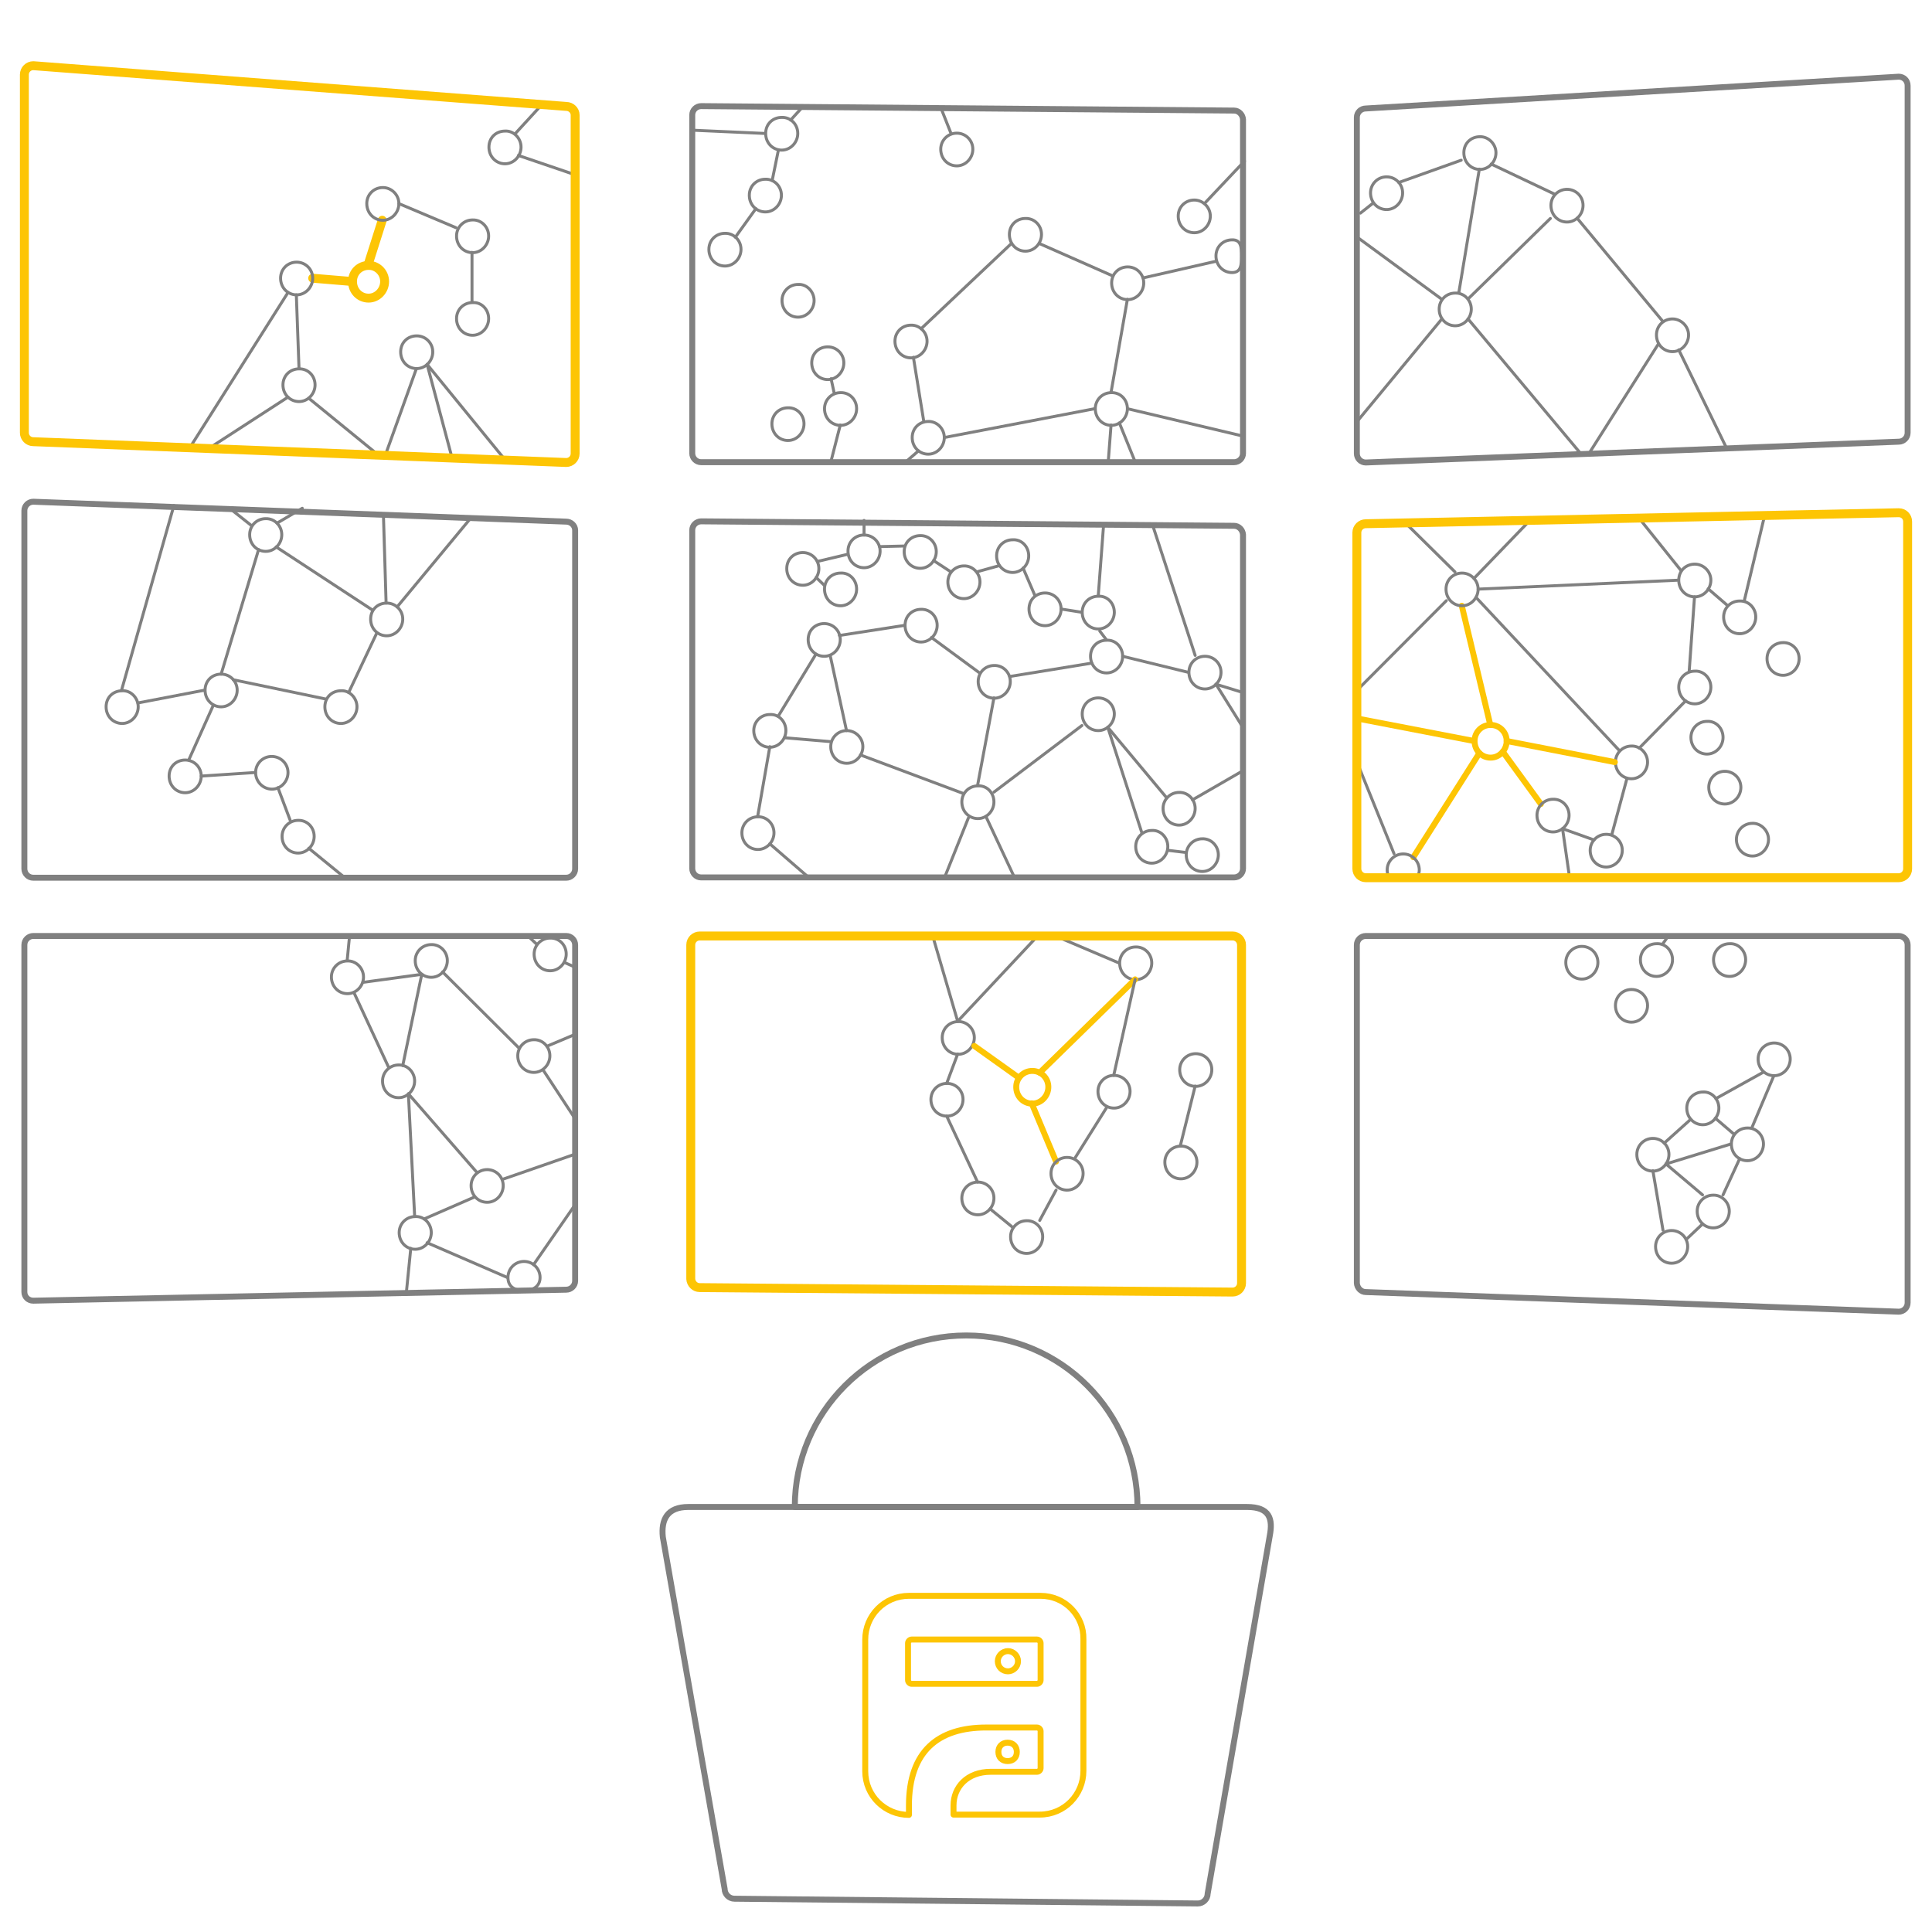 <?xml version="1.0" encoding="utf-8"?>
<!-- Generator: Adobe Illustrator 24.3.0, SVG Export Plug-In . SVG Version: 6.00 Build 0)  -->
<svg version="1.1" id="Layer_1" xmlns="http://www.w3.org/2000/svg" xmlns:xlink="http://www.w3.org/1999/xlink" x="0px" y="0px"
	 viewBox="0 0 650 650" style="enable-background:new 0 0 650 650;" xml:space="preserve">
<style type="text/css">
	.ddosanalyze0{fill:none;stroke:#808080;stroke-linecap:round;stroke-linejoin:round;stroke-miterlimit:10;}
	.ddosanalyze1{fill:none;stroke:#FDC504;stroke-width:2;stroke-linecap:round;stroke-linejoin:round;stroke-miterlimit:10;}
	.ddosanalyze2{fill:none;stroke:#FDC504;stroke-width:3;stroke-linecap:round;stroke-linejoin:round;stroke-miterlimit:10;}
	.ddosanalyze3{fill:none;stroke:#808080;stroke-width:2;stroke-linecap:round;stroke-linejoin:round;stroke-miterlimit:10;}
</style>
<g>
	<path class="ddosanalyze0" d="M350.8,416.1c0,3-2.4,5.6-5.4,5.6c-3,0-5.4-2.4-5.4-5.6c0-3,2.4-5.4,5.4-5.4
		C348.3,410.6,350.8,413,350.8,416.1z"/>
	<path class="ddosanalyze0" d="M334.4,403.1c0,3-2.4,5.6-5.4,5.6s-5.4-2.4-5.4-5.6c0-3,2.4-5.4,5.4-5.4S334.4,400.1,334.4,403.1z"/>
	<path class="ddosanalyze0" d="M380.2,367.2c0,3-2.4,5.6-5.4,5.6c-3,0-5.4-2.4-5.4-5.6c0-3,2.4-5.4,5.4-5.4
		C377.8,361.8,380.2,364.2,380.2,367.2z"/>
	<path class="ddosanalyze0" d="M387.5,324c0,3-2.4,5.6-5.4,5.6c-3,0-5.4-2.4-5.4-5.6c0-3,2.4-5.4,5.4-5.4C385,318.5,387.5,320.9,387.5,324z"
		/>
	<path class="ddosanalyze0" d="M409.9,287.6c0,3-2.4,5.6-5.4,5.6c-3,0-5.4-2.4-5.4-5.6c0-3,2.4-5.4,5.4-5.4
		C407.5,282.1,409.9,284.6,409.9,287.6z"/>
	<path class="ddosanalyze0" d="M392.9,284.8c0,3-2.4,5.6-5.4,5.6s-5.4-2.4-5.4-5.6c0-3,2.4-5.4,5.4-5.4C390.5,279.2,392.9,281.8,392.9,284.8z
		"/>
	<path class="ddosanalyze0" d="M374.9,240.2c0,3-2.4,5.6-5.4,5.6s-5.4-2.4-5.4-5.6c0-3.1,2.4-5.4,5.4-5.4S374.9,237.2,374.9,240.2z"/>
	<path class="ddosanalyze0" d="M402.1,272c0,3-2.4,5.6-5.4,5.6c-3,0-5.4-2.4-5.4-5.6c0-3,2.4-5.4,5.4-5.4C399.7,266.5,402.1,269,402.1,272z"
		/>
	<path class="ddosanalyze0" d="M377.7,220.8c0,3-2.4,5.6-5.4,5.6s-5.4-2.4-5.4-5.6s2.4-5.4,5.4-5.4C375.2,215.2,377.7,217.6,377.7,220.8z"/>
	<path class="ddosanalyze0" d="M374.9,206c0,3-2.4,5.6-5.4,5.6s-5.4-2.4-5.4-5.6c0-3.1,2.4-5.4,5.4-5.4C372.5,200.4,374.9,202.9,374.9,206z"
		/>
	<path class="ddosanalyze0" d="M357,204.9c0,3-2.4,5.6-5.4,5.6s-5.4-2.4-5.4-5.6s2.4-5.4,5.4-5.4S357,201.9,357,204.9z"/>
	<path class="ddosanalyze0" d="M339.9,229.3c0,3-2.4,5.6-5.4,5.6c-3,0-5.4-2.4-5.4-5.6c0-3.1,2.4-5.4,5.4-5.4
		C337.4,223.8,339.9,226.2,339.9,229.3z"/>
	<path class="ddosanalyze0" d="M282.7,215.2c0,3-2.4,5.6-5.4,5.6s-5.4-2.4-5.4-5.6s2.4-5.4,5.4-5.4S282.7,212.2,282.7,215.2z"/>
	<path class="ddosanalyze0" d="M315,185.6c0,3-2.4,5.6-5.4,5.6c-3,0-5.4-2.4-5.4-5.6c0-3.1,2.4-5.4,5.4-5.4C312.5,180.1,315,182.5,315,185.6z
		"/>
	<path class="ddosanalyze0" d="M329.7,195.8c0,3-2.4,5.6-5.4,5.6c-3,0-5.4-2.4-5.4-5.6c0-3,2.4-5.4,5.4-5.4
		C327.2,190.3,329.7,192.8,329.7,195.8z"/>
	<path class="ddosanalyze0" d="M317.7,147.2c0,3-2.4,5.6-5.4,5.6c-3,0-5.4-2.4-5.4-5.6c0-3.1,2.4-5.4,5.4-5.4
		C315.2,141.7,317.7,144.2,317.7,147.2z"/>
	<path class="ddosanalyze0" d="M311.9,114.8c0,3-2.4,5.6-5.4,5.6s-5.4-2.4-5.4-5.6c0-3.1,2.4-5.4,5.4-5.4
		C309.3,109.3,311.9,111.7,311.9,114.8z"/>
	<path class="ddosanalyze0" d="M350.4,78.9c0,3-2.4,5.6-5.4,5.6c-3,0-5.4-2.4-5.4-5.6s2.4-5.4,5.4-5.4C348,73.4,350.4,75.8,350.4,78.9z"/>
	<path class="ddosanalyze0" d="M384.8,95.2c0,3-2.4,5.6-5.4,5.6s-5.4-2.4-5.4-5.6c0-3.1,2.4-5.4,5.4-5.4S384.8,92.2,384.8,95.2z"/>
	<path class="ddosanalyze0" d="M417.7,86.2c0,3-0.2,5.5-3.2,5.5c-3,0-5.4-2.4-5.4-5.6c0-3.1,2.4-5.4,5.4-5.4
		C417.5,80.6,417.7,83.1,417.7,86.2z"/>
	<path class="ddosanalyze0" d="M471.9,64.9c0,3-2.4,5.6-5.4,5.6c-3,0-5.4-2.4-5.4-5.6c0-3,2.4-5.4,5.4-5.4C469.5,59.5,471.9,61.9,471.9,64.9z
		"/>
	<path class="ddosanalyze0" d="M503.3,51.4c0,3-2.4,5.6-5.4,5.6s-5.4-2.4-5.4-5.6s2.4-5.4,5.4-5.4C500.7,45.9,503.3,48.4,503.3,51.4z"/>
	<path class="ddosanalyze0" d="M532.6,69.1c0,3-2.4,5.6-5.4,5.6s-5.4-2.4-5.4-5.6c0-3,2.4-5.4,5.4-5.4S532.6,66.1,532.6,69.1z"/>
	<path class="ddosanalyze0" d="M590.7,207.6c0,3-2.4,5.6-5.4,5.6s-5.4-2.4-5.4-5.6c0-3.1,2.4-5.4,5.4-5.4
		C588.3,202.1,590.7,204.5,590.7,207.6z"/>
	<path class="ddosanalyze0" d="M575.6,195.2c0,3-2.4,5.6-5.4,5.6s-5.4-2.4-5.4-5.6s2.4-5.4,5.4-5.4C573.1,189.8,575.6,192.2,575.6,195.2z"/>
	<path class="ddosanalyze0" d="M575.6,231.2c0,3-2.4,5.6-5.4,5.6s-5.4-2.4-5.4-5.6c0-3.1,2.4-5.4,5.4-5.4
		C573.1,225.6,575.6,228.1,575.6,231.2z"/>
	<path class="ddosanalyze0" d="M554.3,256.4c0,3-2.4,5.6-5.4,5.6s-5.4-2.4-5.4-5.6c0-3,2.4-5.4,5.4-5.4C551.8,250.9,554.3,253.4,554.3,256.4z
		"/>
	<path class="ddosanalyze0" d="M545.8,286.1c0,3-2.4,5.6-5.4,5.6s-5.4-2.4-5.4-5.6c0-3,2.4-5.4,5.4-5.4S545.8,283.1,545.8,286.1z"/>
	<path class="ddosanalyze1" d="M506.9,249.3c0,3-2.4,5.6-5.4,5.6s-5.4-2.4-5.4-5.6c0-3,2.4-5.4,5.4-5.4S506.9,246.3,506.9,249.3z"/>
	<path class="ddosanalyze0" d="M379.3,137.5c0,3-2.4,5.6-5.4,5.6c-3,0-5.4-2.4-5.4-5.6c0-3,2.4-5.4,5.4-5.4
		C376.9,132,379.3,134.4,379.3,137.5z"/>
	<path class="ddosanalyze0" d="M602.3,356.3c0,3-2.4,5.6-5.4,5.6s-5.4-2.4-5.4-5.6c0-3,2.4-5.4,5.4-5.4S602.3,353.3,602.3,356.3z"/>
	<path class="ddosanalyze0" d="M402.7,391c0,3-2.4,5.6-5.4,5.6c-3,0-5.4-2.4-5.4-5.6c0-3,2.4-5.4,5.4-5.4C400.1,385.5,402.7,387.9,402.7,391z
		"/>
	<path class="ddosanalyze0" d="M407.7,359.9c0,3-2.4,5.6-5.4,5.6s-5.4-2.4-5.4-5.6c0-3,2.4-5.4,5.4-5.4S407.7,356.9,407.7,359.9z"/>
	<path class="ddosanalyze0" d="M595,282.4c0,3-2.4,5.6-5.4,5.6s-5.4-2.4-5.4-5.6c0-3,2.4-5.4,5.4-5.4C592.4,276.9,595,279.4,595,282.4z"/>
	<path class="ddosanalyze0" d="M605.3,221.6c0,3-2.4,5.6-5.4,5.6s-5.4-2.4-5.4-5.6c0-3.1,2.4-5.4,5.4-5.4
		C602.8,216.1,605.3,218.5,605.3,221.6z"/>
	<path class="ddosanalyze0" d="M587.3,322.9c0,3-2.4,5.6-5.4,5.6s-5.4-2.4-5.4-5.6c0-3,2.4-5.4,5.4-5.4C584.8,317.3,587.3,319.8,587.3,322.9z
		"/>
	<path class="ddosanalyze0" d="M554.3,338.3c0,3-2.4,5.6-5.4,5.6s-5.4-2.4-5.4-5.6c0-3,2.4-5.4,5.4-5.4S554.3,335.3,554.3,338.3z"/>
	<path class="ddosanalyze0" d="M537.6,323.8c0,3-2.4,5.6-5.4,5.6s-5.4-2.4-5.4-5.6c0-3,2.4-5.4,5.4-5.4S537.6,320.8,537.6,323.8z"/>
	<path class="ddosanalyze0" d="M585.7,264.9c0,3-2.4,5.6-5.4,5.6s-5.4-2.4-5.4-5.6c0-3,2.4-5.4,5.4-5.4S585.7,261.9,585.7,264.9z"/>
	<path class="ddosanalyze0" d="M579.7,248.1c0,3-2.4,5.6-5.4,5.6s-5.4-2.4-5.4-5.6c0-3,2.4-5.4,5.4-5.4C577.3,242.5,579.7,245,579.7,248.1z"
		/>
	<path class="ddosanalyze0" d="M578.3,372.8c0,3-2.4,5.6-5.4,5.6s-5.4-2.4-5.4-5.6c0-3,2.4-5.4,5.4-5.4C575.8,367.2,578.3,369.7,578.3,372.8z
		"/>
	<path class="ddosanalyze0" d="M593.3,384.9c0,3-2.4,5.6-5.4,5.6s-5.4-2.4-5.4-5.6c0-3,2.4-5.4,5.4-5.4C590.8,379.4,593.3,381.8,593.3,384.9z
		"/>
	<path class="ddosanalyze0" d="M270.5,142.6c0,3-2.4,5.6-5.4,5.6c-3,0-5.4-2.4-5.4-5.6c0-3.1,2.4-5.4,5.4-5.4
		C268.1,137.1,270.5,139.5,270.5,142.6z"/>
	<path class="ddosanalyze0" d="M264.4,245.8c0,3-2.4,5.6-5.4,5.6s-5.4-2.4-5.4-5.6c0-3,2.4-5.4,5.4-5.4C262,240.2,264.4,242.7,264.4,245.8z"
		/>
	<path class="ddosanalyze0" d="M260.4,280.2c0,3-2.4,5.6-5.4,5.6s-5.4-2.4-5.4-5.6c0-3,2.4-5.4,5.4-5.4C257.9,274.7,260.4,277.1,260.4,280.2z
		"/>
	<path class="ddosanalyze0" d="M290.3,251.2c0,3-2.4,5.6-5.4,5.6s-5.4-2.4-5.4-5.6c0-3,2.4-5.4,5.4-5.4C287.8,245.8,290.3,248.2,290.3,251.2z
		"/>
	<path class="ddosanalyze0" d="M334.4,269.8c0,3-2.4,5.6-5.4,5.6s-5.4-2.4-5.4-5.6c0-3,2.4-5.4,5.4-5.4C332,264.2,334.4,266.7,334.4,269.8z"
		/>
	<path class="ddosanalyze1" d="M352.7,365.7c0,3-2.4,5.6-5.4,5.6s-5.4-2.4-5.4-5.6c0-3,2.4-5.4,5.4-5.4S352.7,362.7,352.7,365.7z"/>
	<path class="ddosanalyze0" d="M324,369.9c0,3-2.4,5.6-5.4,5.6s-5.4-2.4-5.4-5.6c0-3,2.4-5.4,5.4-5.4S324,366.9,324,369.9z"/>
	<path class="ddosanalyze0" d="M327.8,349.1c0,3-2.4,5.6-5.4,5.6s-5.4-2.4-5.4-5.6c0-3,2.4-5.4,5.4-5.4C325.2,343.6,327.8,346,327.8,349.1z"
		/>
	<path class="ddosanalyze0" d="M273.9,101.1c0,3-2.4,5.6-5.4,5.6c-3,0-5.4-2.4-5.4-5.6c0-3,2.4-5.4,5.4-5.4
		C271.4,95.5,273.9,98.1,273.9,101.1z"/>
	<path class="ddosanalyze0" d="M327.3,50.2c0,3-2.4,5.6-5.4,5.6s-5.4-2.4-5.4-5.6c0-3,2.4-5.4,5.4-5.4S327.3,47.2,327.3,50.2z"/>
	<line class="ddosanalyze0" x1="316.6" y1="36.4" x2="320" y2="45"/>
	<line class="ddosanalyze0" x1="405.2" y1="68.5" x2="418.7" y2="54.2"/>
	<path class="ddosanalyze0" d="M181.7,429.8c0,3-2.4,4.4-5.4,4.4c-3,0-5.4-1.2-5.4-4.4c0-3,2.4-5.4,5.4-5.4
		C179.3,424.4,181.7,426.8,181.7,429.8z"/>
	<path class="ddosanalyze0" d="M145.1,414.7c0,3-2.4,5.6-5.4,5.6c-3,0-5.4-2.4-5.4-5.6c0-3,2.4-5.4,5.4-5.4
		C142.6,409.1,145.1,411.6,145.1,414.7z"/>
	<path class="ddosanalyze0" d="M169.3,398.9c0,3-2.4,5.6-5.4,5.6s-5.4-2.4-5.4-5.6c0-3,2.4-5.4,5.4-5.4S169.3,395.9,169.3,398.9z"/>
	<path class="ddosanalyze0" d="M190.5,321c0,3-2.4,5.6-5.4,5.6c-3,0-5.4-2.4-5.4-5.6c0-3,2.4-5.4,5.4-5.4C188.1,315.5,190.5,317.9,190.5,321z
		"/>
	<path class="ddosanalyze0" d="M105.7,281.4c0,3-2.4,5.6-5.4,5.6c-3,0-5.4-2.4-5.4-5.6c0-3,2.4-5.4,5.4-5.4
		C103.3,275.9,105.7,278.3,105.7,281.4z"/>
	<path class="ddosanalyze0" d="M46.5,237.8c0,3-2.4,5.6-5.4,5.6c-3,0-5.4-2.4-5.4-5.6s2.4-5.4,5.4-5.4C44,232.2,46.5,234.8,46.5,237.8z"/>
	<path class="ddosanalyze0" d="M79.8,232.2c0,3-2.4,5.6-5.4,5.6c-3,0-5.4-2.4-5.4-5.6s2.4-5.4,5.4-5.4C77.4,226.8,79.8,229.2,79.8,232.2z"/>
	<path class="ddosanalyze0" d="M120.1,237.8c0,3-2.4,5.6-5.4,5.6s-5.4-2.4-5.4-5.6s2.4-5.4,5.4-5.4C117.6,232.2,120.1,234.8,120.1,237.8z"/>
	<path class="ddosanalyze0" d="M135.5,208.3c0,3-2.4,5.6-5.4,5.6c-3,0-5.4-2.4-5.4-5.6s2.4-5.4,5.4-5.4C133.1,202.9,135.5,205.3,135.5,208.3z
		"/>
	<path class="ddosanalyze0" d="M145.6,118.4c0,3-2.4,5.6-5.4,5.6s-5.4-2.4-5.4-5.6s2.4-5.4,5.4-5.4S145.6,115.4,145.6,118.4z"/>
	<path class="ddosanalyze0" d="M106,129.5c0,3-2.4,5.6-5.4,5.6s-5.4-2.4-5.4-5.6c0-3.1,2.4-5.4,5.4-5.4C103.6,124,106,126.4,106,129.5z"/>
	<path class="ddosanalyze2" d="M129.4,94.7c0,3-2.4,5.6-5.4,5.6c-3,0-5.4-2.4-5.4-5.6c0-3.1,2.4-5.4,5.4-5.4
		C126.8,89.2,129.4,91.6,129.4,94.7z"/>
	<path class="ddosanalyze0" d="M164.4,79.4c0,3-2.4,5.6-5.4,5.6c-3,0-5.4-2.4-5.4-5.6c0-3,2.4-5.4,5.4-5.4C162,73.9,164.4,76.4,164.4,79.4z"
		/>
	<path class="ddosanalyze0" d="M164.4,107.2c0,3-2.4,5.6-5.4,5.6c-3,0-5.4-2.4-5.4-5.6c0-3.1,2.4-5.4,5.4-5.4
		C162,101.6,164.4,104.1,164.4,107.2z"/>
	<path class="ddosanalyze0" d="M94.8,179.9c0,3-2.4,5.6-5.4,5.6c-3,0-5.4-2.4-5.4-5.6c0-3.1,2.4-5.4,5.4-5.4
		C92.4,174.4,94.8,176.9,94.8,179.9z"/>
	<path class="ddosanalyze0" d="M150.5,323.2c0,3-2.4,5.6-5.4,5.6c-3,0-5.4-2.4-5.4-5.6c0-3,2.4-5.4,5.4-5.4
		C148.1,317.7,150.5,320.2,150.5,323.2z"/>
	<path class="ddosanalyze0" d="M185,355.2c0,3-2.4,5.6-5.4,5.6c-3,0-5.4-2.4-5.4-5.6c0-3,2.4-5.4,5.4-5.4C182.5,349.7,185,352.1,185,355.2z"
		/>
	<path class="ddosanalyze0" d="M249.3,83.9c0,3-2.4,5.6-5.4,5.6c-3,0-5.4-2.4-5.4-5.6c0-3.1,2.4-5.4,5.4-5.4
		C246.8,78.4,249.3,80.8,249.3,83.9z"/>
	<path class="ddosanalyze0" d="M268.4,44.9c0,3-2.4,5.6-5.4,5.6s-5.4-2.4-5.4-5.6s2.4-5.4,5.4-5.4C266,39.4,268.4,41.8,268.4,44.9z"/>
	<path class="ddosanalyze0" d="M175.3,49.5c0,3-2.4,5.6-5.4,5.6c-3,0-5.4-2.4-5.4-5.6s2.4-5.4,5.4-5.4C172.7,43.9,175.3,46.4,175.3,49.5z"/>
	<line class="ddosanalyze0" x1="247.4" y1="79.8" x2="254.3" y2="70.2"/>
	<line class="ddosanalyze0" x1="259.8" y1="60.7" x2="261.9" y2="50.4"/>
	<line class="ddosanalyze0" x1="257.4" y1="44.9" x2="232.9" y2="43.8"/>
	<line class="ddosanalyze0" x1="266" y1="40.4" x2="270.1" y2="35.9"/>
	<line class="ddosanalyze0" x1="182.3" y1="35.2" x2="173.4" y2="44.9"/>
	<line class="ddosanalyze0" x1="193.5" y1="58.8" x2="174.4" y2="52.3"/>
	<line class="ddosanalyze0" x1="170.7" y1="429.8" x2="143.7" y2="418.1"/>
	<line class="ddosanalyze0" x1="142.7" y1="410.1" x2="159.7" y2="402.7"/>
	<line class="ddosanalyze0" x1="160.5" y1="394.5" x2="137.4" y2="368"/>
	<line class="ddosanalyze0" x1="169.3" y1="396.7" x2="193.5" y2="388.3"/>
	<line class="ddosanalyze0" x1="193.5" y1="376.4" x2="183" y2="360.4"/>
	<line class="ddosanalyze0" x1="184" y1="352" x2="193.5" y2="348"/>
	<line class="ddosanalyze0" x1="193.5" y1="325.4" x2="190.1" y2="323.9"/>
	<line class="ddosanalyze0" x1="135.5" y1="358.5" x2="141.9" y2="327.8"/>
	<line class="ddosanalyze0" x1="141.9" y1="327.8" x2="122.1" y2="330.5"/>
	<line class="ddosanalyze0" x1="116.8" y1="323.2" x2="117.6" y2="314.9"/>
	<line class="ddosanalyze0" x1="177.6" y1="314.9" x2="180.6" y2="317.7"/>
	<line class="ddosanalyze0" x1="148.9" y1="327" x2="174.6" y2="352.6"/>
	<line class="ddosanalyze0" x1="115.9" y1="295.2" x2="103.9" y2="285.4"/>
	<line class="ddosanalyze0" x1="97.6" y1="275.9" x2="93.5" y2="265"/>
	<line class="ddosanalyze0" x1="85.9" y1="259.9" x2="67.7" y2="261.1"/>
	<line class="ddosanalyze0" x1="63.5" y1="255.7" x2="71.8" y2="237.2"/>
	<line class="ddosanalyze0" x1="68.8" y1="232.2" x2="46.4" y2="236.5"/>
	<line class="ddosanalyze0" x1="40.9" y1="232.2" x2="58.5" y2="170.1"/>
	<line class="ddosanalyze0" x1="70.2" y1="150.9" x2="96.9" y2="133.6"/>
	<line class="ddosanalyze0" x1="103.9" y1="134" x2="127.3" y2="153.1"/>
	<line class="ddosanalyze0" x1="129.8" y1="152.7" x2="140.1" y2="124"/>
	<line class="ddosanalyze0" x1="143.7" y1="122.6" x2="170" y2="154.8"/>
	<line class="ddosanalyze0" x1="152.1" y1="154.1" x2="143.7" y2="122.6"/>
	<line class="ddosanalyze0" x1="129" y1="173.2" x2="129.9" y2="202.9"/>
	<line class="ddosanalyze0" x1="126.8" y1="212.9" x2="117.3" y2="233"/>
	<line class="ddosanalyze0" x1="78.5" y1="228.7" x2="109.7" y2="235.2"/>
	<line class="ddosanalyze0" x1="77.5" y1="171.2" x2="84.7" y2="176.9"/>
	<line class="ddosanalyze0" x1="93.2" y1="176" x2="101.7" y2="171"/>
	<line class="ddosanalyze0" x1="92.9" y1="184" x2="125.4" y2="205.3"/>
	<line class="ddosanalyze0" x1="87" y1="184.9" x2="74.4" y2="226.8"/>
	<line class="ddosanalyze0" x1="100.6" y1="124" x2="99.7" y2="99.2"/>
	<line class="ddosanalyze2" x1="105.2" y1="93.6" x2="118.4" y2="94.7"/>
	<line class="ddosanalyze2" x1="123.8" y1="89.2" x2="128.6" y2="74.1"/>
	<line class="ddosanalyze0" x1="134.2" y1="68.5" x2="153.4" y2="76.6"/>
	<line class="ddosanalyze0" x1="158.8" y1="84.9" x2="158.8" y2="101.6"/>
	<line class="ddosanalyze0" x1="333.1" y1="406.7" x2="340.8" y2="413"/>
	<line class="ddosanalyze0" x1="349.8" y1="410.6" x2="355.3" y2="400.4"/>
	<line class="ddosanalyze1" x1="355.3" y1="390.8" x2="347.1" y2="371.2"/>
	<line class="ddosanalyze0" x1="361.8" y1="389.4" x2="372.2" y2="372.8"/>
	<line class="ddosanalyze0" x1="328.9" y1="397.7" x2="318.5" y2="375.5"/>
	<line class="ddosanalyze0" x1="318.5" y1="364.5" x2="322.2" y2="354.6"/>
	<line class="ddosanalyze1" x1="327.8" y1="351.9" x2="342.8" y2="362.6"/>
	<line class="ddosanalyze0" x1="322.2" y1="343.6" x2="349" y2="315"/>
	<line class="ddosanalyze0" x1="313.8" y1="314.9" x2="322.2" y2="343.6"/>
	<line class="ddosanalyze0" x1="355.3" y1="315" x2="376.5" y2="324"/>
	<line class="ddosanalyze1" x1="349.8" y1="360.9" x2="381.9" y2="329.5"/>
	<line class="ddosanalyze0" x1="374.7" y1="361.8" x2="381.9" y2="329.5"/>
	<line class="ddosanalyze0" x1="393.1" y1="286.1" x2="398.9" y2="286.8"/>
	<line class="ddosanalyze0" x1="384.2" y1="280.3" x2="372.7" y2="244.7"/>
	<line class="ddosanalyze0" x1="392.5" y1="268.4" x2="372.7" y2="244.7"/>
	<line class="ddosanalyze0" x1="401.2" y1="269.1" x2="418" y2="259.4"/>
	<line class="ddosanalyze0" x1="418.2" y1="244.8" x2="409.1" y2="230.2"/>
	<line class="ddosanalyze0" x1="418.2" y1="233" x2="409.1" y2="230.2"/>
	<line class="ddosanalyze0" x1="456.1" y1="255.3" x2="469" y2="287.2"/>
	<line class="ddosanalyze1" x1="475.5" y1="288.4" x2="497.7" y2="253.4"/>
	<line class="ddosanalyze1" x1="505.6" y1="252.9" x2="518.4" y2="270.5"/>
	<line class="ddosanalyze0" x1="525.7" y1="278.8" x2="528.1" y2="295.5"/>
	<line class="ddosanalyze0" x1="536.3" y1="282.6" x2="525.7" y2="278.8"/>
	<line class="ddosanalyze0" x1="542.3" y1="280.7" x2="547.4" y2="261.8"/>
	<line class="ddosanalyze0" x1="551.5" y1="251.7" x2="567.1" y2="235.8"/>
	<line class="ddosanalyze0" x1="568.3" y1="226" x2="570.1" y2="200.8"/>
	<line class="ddosanalyze0" x1="574.7" y1="198.1" x2="581.3" y2="203.8"/>
	<line class="ddosanalyze0" x1="586.8" y1="202.3" x2="593.7" y2="173.4"/>
	<line class="ddosanalyze0" x1="580.9" y1="150.8" x2="564.8" y2="117.7"/>
	<line class="ddosanalyze0" x1="559.5" y1="108.2" x2="530.6" y2="73.4"/>
	<line class="ddosanalyze0" x1="523.2" y1="65.4" x2="501.7" y2="55.2"/>
	<line class="ddosanalyze0" x1="497.7" y1="56.9" x2="490.8" y2="98.5"/>
	<line class="ddosanalyze0" x1="491.6" y1="53.9" x2="470.6" y2="61.4"/>
	<line class="ddosanalyze0" x1="462" y1="68.3" x2="457.7" y2="71.7"/>
	<line class="ddosanalyze0" x1="457.3" y1="80.3" x2="485.1" y2="100.7"/>
	<line class="ddosanalyze0" x1="409.1" y1="87.9" x2="384.6" y2="93.5"/>
	<line class="ddosanalyze0" x1="374.3" y1="92.8" x2="349.6" y2="81.9"/>
	<line class="ddosanalyze0" x1="340.3" y1="81.9" x2="309.9" y2="110.6"/>
	<line class="ddosanalyze0" x1="307.3" y1="120.2" x2="310.8" y2="141.8"/>
	<line class="ddosanalyze0" x1="279.6" y1="127.4" x2="280.6" y2="132"/>
	<line class="ddosanalyze0" x1="282.7" y1="143" x2="279.5" y2="155.5"/>
	<line class="ddosanalyze0" x1="304.5" y1="155.6" x2="309" y2="151.7"/>
	<line class="ddosanalyze0" x1="290.7" y1="175.1" x2="290.7" y2="180"/>
	<line class="ddosanalyze0" x1="285.1" y1="186.5" x2="275" y2="188.9"/>
	<line class="ddosanalyze0" x1="274.6" y1="194.3" x2="277.3" y2="196.9"/>
	<line class="ddosanalyze0" x1="314.1" y1="188.6" x2="319.9" y2="192.4"/>
	<line class="ddosanalyze0" x1="328.6" y1="192.4" x2="336.2" y2="190.3"/>
	<line class="ddosanalyze0" x1="344.2" y1="191.1" x2="348.2" y2="200.4"/>
	<line class="ddosanalyze0" x1="357" y1="204.9" x2="364" y2="206"/>
	<line class="ddosanalyze0" x1="370" y1="212.3" x2="372.2" y2="215.2"/>
	<line class="ddosanalyze0" x1="367.3" y1="223.1" x2="339.7" y2="227.6"/>
	<line class="ddosanalyze0" x1="329.7" y1="226.5" x2="313.4" y2="214.5"/>
	<line class="ddosanalyze0" x1="304.3" y1="210.4" x2="282.4" y2="213.8"/>
	<line class="ddosanalyze0" x1="274.5" y1="220.1" x2="261.8" y2="241"/>
	<line class="ddosanalyze0" x1="279.3" y1="220.5" x2="284.8" y2="245.8"/>
	<line class="ddosanalyze0" x1="289.5" y1="254" x2="324.2" y2="267"/>
	<line class="ddosanalyze0" x1="334.4" y1="234.8" x2="328.9" y2="264.2"/>
	<line class="ddosanalyze0" x1="364" y1="244.1" x2="334.4" y2="266.5"/>
	<line class="ddosanalyze0" x1="331.7" y1="274.7" x2="341.3" y2="295.2"/>
	<line class="ddosanalyze0" x1="325.8" y1="275.2" x2="317.8" y2="295.2"/>
	<line class="ddosanalyze0" x1="272.3" y1="295.4" x2="259" y2="283.9"/>
	<line class="ddosanalyze0" x1="254.9" y1="274.7" x2="259" y2="251.2"/>
	<line class="ddosanalyze0" x1="263.9" y1="248.2" x2="279.3" y2="249.5"/>
	<line class="ddosanalyze0" x1="317.7" y1="147.2" x2="368.3" y2="137.5"/>
	<line class="ddosanalyze0" x1="379.3" y1="100.7" x2="373.8" y2="132"/>
	<line class="ddosanalyze0" x1="379.3" y1="137.5" x2="417.7" y2="146.6"/>
	<line class="ddosanalyze0" x1="371.3" y1="176.5" x2="369.5" y2="200.4"/>
	<line class="ddosanalyze0" x1="373.8" y1="143" x2="372.9" y2="154.8"/>
	<line class="ddosanalyze0" x1="472.8" y1="175.9" x2="489.5" y2="192.4"/>
	<line class="ddosanalyze0" x1="495.9" y1="194.6" x2="514.8" y2="175"/>
	<line class="ddosanalyze0" x1="551.5" y1="174.4" x2="565.6" y2="192"/>
	<line class="ddosanalyze0" x1="557.9" y1="115.8" x2="534.9" y2="152.1"/>
	<line class="ddosanalyze0" x1="521.6" y1="73.5" x2="494.3" y2="100.2"/>
	<line class="ddosanalyze0" x1="493.9" y1="107.3" x2="531.9" y2="152.7"/>
	<line class="ddosanalyze0" x1="485.1" y1="107.3" x2="456.5" y2="141.9"/>
	<line class="ddosanalyze0" x1="456.5" y1="232.3" x2="486.6" y2="202.1"/>
	<line class="ddosanalyze1" x1="491.8" y1="203.8" x2="501.4" y2="243.9"/>
	<line class="ddosanalyze0" x1="496.6" y1="201" x2="544.8" y2="252.5"/>
	<line class="ddosanalyze1" x1="456.5" y1="241.7" x2="495.9" y2="249.3"/>
	<line class="ddosanalyze1" x1="506.9" y1="249.3" x2="543.3" y2="256.4"/>
	<line class="ddosanalyze0" x1="497.3" y1="198.2" x2="564.6" y2="195.2"/>
	<line class="ddosanalyze0" x1="382" y1="155.6" x2="376.6" y2="142.3"/>
	<line class="ddosanalyze0" x1="402.1" y1="220.5" x2="387.7" y2="176.4"/>
	<line class="ddosanalyze0" x1="377.7" y1="220.8" x2="399.8" y2="226.2"/>
	<line class="ddosanalyze0" x1="559.5" y1="413.9" x2="556.1" y2="393.9"/>
	<line class="ddosanalyze0" x1="559.9" y1="384.6" x2="568.8" y2="376.6"/>
	<line class="ddosanalyze0" x1="577.3" y1="369.6" x2="593.3" y2="360.7"/>
	<line class="ddosanalyze0" x1="596.8" y1="361.9" x2="589.4" y2="379.4"/>
	<line class="ddosanalyze0" x1="585.3" y1="389.8" x2="579.7" y2="402"/>
	<line class="ddosanalyze0" x1="567.3" y1="417" x2="572.8" y2="411.8"/>
	<line class="ddosanalyze0" x1="572.8" y1="402" x2="560.5" y2="391.6"/>
	<line class="ddosanalyze0" x1="582.3" y1="384.9" x2="560.5" y2="391.6"/>
	<line class="ddosanalyze0" x1="583.4" y1="381.6" x2="577.1" y2="376.2"/>
	<line class="ddosanalyze0" x1="559.3" y1="317.7" x2="561.3" y2="314.9"/>
	<line class="ddosanalyze0" x1="402.1" y1="365.4" x2="397.1" y2="385.5"/>
	<line class="ddosanalyze0" x1="136.7" y1="435" x2="138.2" y2="420"/>
	<line class="ddosanalyze0" x1="139.5" y1="409.1" x2="137.4" y2="368"/>
	<line class="ddosanalyze0" x1="179.5" y1="425.5" x2="193.5" y2="405.3"/>
	<line class="ddosanalyze0" x1="119.2" y1="334.2" x2="130.8" y2="359.2"/>
	<line class="ddosanalyze0" x1="133.6" y1="204.2" x2="158.3" y2="174.4"/>
	<line class="ddosanalyze0" x1="64.7" y1="149.3" x2="96.9" y2="98.4"/>
	<path class="ddosanalyze0" d="M122.3,328.7c0,3-2.4,5.6-5.4,5.6c-3,0-5.4-2.4-5.4-5.6c0-3,2.4-5.4,5.4-5.4
		C119.8,323.2,122.3,325.7,122.3,328.7z"/>
	<path class="ddosanalyze0" d="M139.5,363.7c0,3-2.4,5.6-5.4,5.6c-3,0-5.4-2.4-5.4-5.6c0-3,2.4-5.4,5.4-5.4
		C137.1,358.2,139.5,360.7,139.5,363.7z"/>
	<path class="ddosanalyze0" d="M96.9,259.9c0,3-2.4,5.6-5.4,5.6S86,263,86,259.9c0-3,2.4-5.4,5.4-5.4S96.9,256.9,96.9,259.9z"/>
	<path class="ddosanalyze0" d="M67.7,261.1c0,3-2.4,5.6-5.4,5.6c-3,0-5.4-2.4-5.4-5.6s2.4-5.4,5.4-5.4C65.3,255.7,67.7,258.1,67.7,261.1z"/>
	<path class="ddosanalyze0" d="M262.9,65.7c0,3-2.4,5.6-5.4,5.6c-3,0-5.4-2.4-5.4-5.6c0-3.1,2.4-5.4,5.4-5.4
		C260.4,60.2,262.9,62.6,262.9,65.7z"/>
	<path class="ddosanalyze0" d="M364.4,394.8c0,3-2.4,5.6-5.4,5.6s-5.4-2.4-5.4-5.6c0-3,2.4-5.4,5.4-5.4S364.4,391.8,364.4,394.8z"/>
	<path class="ddosanalyze0" d="M315.3,210.4c0,3-2.4,5.6-5.4,5.6s-5.4-2.4-5.4-5.6s2.4-5.4,5.4-5.4C312.9,204.9,315.3,207.3,315.3,210.4z"/>
	<path class="ddosanalyze0" d="M275.5,191.3c0,3-2.4,5.6-5.4,5.6s-5.4-2.4-5.4-5.6s2.4-5.4,5.4-5.4S275.5,188.3,275.5,191.3z"/>
	<path class="ddosanalyze0" d="M288.2,198.2c0,3-2.4,5.6-5.4,5.6c-3,0-5.4-2.4-5.4-5.6c0-3.1,2.4-5.4,5.4-5.4
		C285.8,192.6,288.2,195.1,288.2,198.2z"/>
	<path class="ddosanalyze0" d="M296.1,185.4c0,3-2.4,5.6-5.4,5.6c-3,0-5.4-2.4-5.4-5.6c0-3.1,2.4-5.4,5.4-5.4
		C293.7,180,296.1,182.4,296.1,185.4z"/>
	<line class="ddosanalyze0" x1="295.9" y1="183.9" x2="304.3" y2="183.7"/>
	<path class="ddosanalyze0" d="M567.8,419.4c0,3-2.4,5.6-5.4,5.6s-5.4-2.4-5.4-5.6c0-3,2.4-5.4,5.4-5.4S567.8,416.4,567.8,419.4z"/>
	<path class="ddosanalyze0" d="M581.8,407.5c0,3-2.4,5.6-5.4,5.6s-5.4-2.4-5.4-5.6c0-3,2.4-5.4,5.4-5.4C579.3,402,581.8,404.5,581.8,407.5z"
		/>
	<path class="ddosanalyze0" d="M561.5,388.4c0,3-2.4,5.6-5.4,5.6s-5.4-2.4-5.4-5.6c0-3,2.4-5.4,5.4-5.4S561.5,385.4,561.5,388.4z"/>
	<path class="ddosanalyze0" d="M346.1,187c0,3-2.4,5.6-5.4,5.6s-5.4-2.4-5.4-5.6c0-3.1,2.4-5.4,5.4-5.4C343.7,181.4,346.1,183.9,346.1,187z"
		/>
	<path class="ddosanalyze0" d="M477.5,292.7c0,3-2.4,2.8-5.4,2.8s-5.4,0.3-5.4-2.8c0-3,2.4-5.4,5.4-5.4S477.5,289.7,477.5,292.7z"/>
	<path class="ddosanalyze0" d="M410.8,226.2c0,3-2.4,5.6-5.4,5.6s-5.4-2.4-5.4-5.6c0-3.1,2.4-5.4,5.4-5.4S410.8,223.2,410.8,226.2z"/>
	<path class="ddosanalyze0" d="M562.7,322.9c0,3-2.4,5.6-5.4,5.6s-5.4-2.4-5.4-5.6c0-3,2.4-5.4,5.4-5.4C560.3,317.3,562.7,319.8,562.7,322.9z
		"/>
	<path class="ddosanalyze0" d="M288.2,137.5c0,3-2.4,5.6-5.4,5.6c-3,0-5.4-2.4-5.4-5.6c0-3,2.4-5.4,5.4-5.4
		C285.8,132,288.2,134.4,288.2,137.5z"/>
	<path class="ddosanalyze0" d="M283.9,122.1c0,3-2.4,5.6-5.4,5.6s-5.4-2.4-5.4-5.6s2.4-5.4,5.4-5.4S283.9,119.1,283.9,122.1z"/>
	<path class="ddosanalyze0" d="M568.1,112.7c0,3-2.4,5.6-5.4,5.6s-5.4-2.4-5.4-5.6c0-3.1,2.4-5.4,5.4-5.4
		C565.5,107.3,568.1,109.7,568.1,112.7z"/>
	<path class="ddosanalyze0" d="M495,104c0,3-2.4,5.6-5.4,5.6c-3,0-5.4-2.4-5.4-5.6c0-3.1,2.4-5.4,5.4-5.4C492.6,98.5,495,101,495,104z"/>
	<path class="ddosanalyze0" d="M407.2,72.7c0,3-2.4,5.6-5.4,5.6s-5.4-2.4-5.4-5.6c0-3.1,2.4-5.4,5.4-5.4C404.7,67.3,407.2,69.7,407.2,72.7z"
		/>
	<path class="ddosanalyze3" d="M415.2,176.9l-179.3-1.5c-1.6,0-3,1.3-3,3v113.8c0,1.6,1.3,3,3,3h179.3c1.6,0,3-1.3,3-3V179.9
		C418.1,178.3,416.8,176.9,415.2,176.9z"/>
	<path class="ddosanalyze3" d="M11.2,437.6l179.3-3.7c1.6,0,3-1.3,3-3v-113c0-1.6-1.3-3-3-3H11.2c-1.6,0-3,1.3-3,3v116.8
		C8.2,436.3,9.5,437.6,11.2,437.6L11.2,437.6z"/>
	<g>
		<path class="ddosanalyze3" d="M190.5,175.5l-179.3-6.7c-1.6,0-3,1.3-3,3v120.5c0,1.6,1.3,3,3,3h179.3c1.6,0,3-1.3,3-3
			V178.4C193.5,176.8,192.1,175.5,190.5,175.5z"/>
	</g>
	<path class="ddosanalyze3" d="M415.2,37.2l-179.3-1.5c-1.6,0-3,1.3-3,3v113.8c0,1.6,1.3,3,3,3h179.3c1.6,0,3-1.3,3-3V40.2
		C418.1,38.6,416.8,37.2,415.2,37.2z"/>
	<path class="ddosanalyze3" d="M638.8,25.8L459.5,36.5c-1.6,0-3,1.3-3,3v113.1c0,1.6,1.3,3,3,3l179.3-7c1.6,0,3-1.3,3-3V28.8
		C641.8,27.1,640.5,25.8,638.8,25.8z"/>
	<g>
		<path class="ddosanalyze3" d="M459.5,434.7l179.3,6.6c1.6,0,3-1.3,3-3V317.9c0-1.6-1.3-3-3-3H459.5c-1.6,0-3,1.3-3,3
			v113.8C456.6,433.3,457.9,434.7,459.5,434.7L459.5,434.7z"/>
	</g>
	<path class="ddosanalyze0" d="M497.3,198.2c0,3-2.4,5.6-5.4,5.6c-3,0-5.4-2.4-5.4-5.6c0-3.1,2.4-5.4,5.4-5.4
		C494.8,192.8,497.3,195.2,497.3,198.2z"/>
	<path class="ddosanalyze0" d="M527.9,274.3c0,3-2.4,5.6-5.4,5.6s-5.4-2.4-5.4-5.6c0-3,2.4-5.4,5.4-5.4C525.5,268.8,527.9,271.2,527.9,274.3z
		"/>
	<path class="ddosanalyze0" d="M134.2,68.5c0,3-2.4,5.6-5.4,5.6c-3,0-5.4-2.4-5.4-5.6c0-3.1,2.4-5.4,5.4-5.4
		C131.7,63.1,134.2,65.5,134.2,68.5z"/>
	<path class="ddosanalyze0" d="M105.2,93.6c0,3-2.4,5.6-5.4,5.6s-5.4-2.4-5.4-5.6c0-3.1,2.4-5.4,5.4-5.4S105.2,90.6,105.2,93.6z"/>
</g>
<g>
	<path class="ddosanalyze3" d="M247.1,638.8l155.9,1.6c1.8,0,3.3-1.5,3.3-3.3l20.9-120.4c1.1-5.7,0-9.7-7.7-9.7H231.6
		c-7.2,0-9.2,4.3-8.6,10.1l20.8,118.4C243.8,637.3,245.3,638.8,247.1,638.8L247.1,638.8z"/>
	<path class="ddosanalyze3" d="M382.7,507H267.4c0-31.9,25.8-57.7,57.7-57.7S382.7,475.2,382.7,507z"/>
	<path class="ddosanalyze1" d="M350.1,536.9h-44.3c-8.3,0-14.7,6.7-14.7,14.7v44.3c0,8.3,6.7,14.7,14.7,14.7l0,0v-3.1
		c0-18.3,9.8-26.3,26-26.3h17.1c0.6,0,1.2,0.6,1.2,1.2v12.5c0,0.6-0.6,1.2-1.2,1.2h-15.6c-7.9,0-12.5,5.2-12.5,11.3c0,0,0,1.5,0,3.1
		h29c8.3,0,14.7-6.7,14.7-14.7v-44.3C364.7,543.6,358.3,536.9,350.1,536.9z M350.1,565.3c0,0.6-0.6,1.2-1.2,1.2h-42.2
		c-0.6,0-1.2-0.6-1.2-1.2v-12.5c0-0.6,0.6-1.2,1.2-1.2h42.2c0.6,0,1.2,0.6,1.2,1.2V565.3z"/>
	<path class="ddosanalyze1" d="M339.1,555.5c-1.8,0-3.4,1.5-3.4,3.4s1.5,3.4,3.4,3.4c1.8,0,3.4-1.5,3.4-3.4S340.9,555.5,339.1,555.5z"/>
	<path class="ddosanalyze1" d="M342.1,589.4c0-1.8-1.2-3.1-3.1-3.1c-1.8,0-3.1,1.2-3.1,3.1s1.2,3.1,3.1,3.1
		C340.9,592.5,342.1,591.3,342.1,589.4z"/>
</g>

<g>
<path class="ddosanalyze2" d="M638.8,172.5l-179.3,3.7c-1.6,0-3,1.3-3,3v113.1c0,1.6,1.3,3,3,3h179.3c1.6,0,3-1.3,3-3V175.5
	C641.8,173.8,640.5,172.5,638.8,172.5z"/>
	<animate attributeName="opacity" begin="1s" dur="1.5s" repeatCount="indefinite" restart="always" values="0;1;0"></animate>
</g>

<g>
<path class="ddosanalyze2" d="M235.4,433.2l179.3,1.5c1.6,0,3-1.3,3-3V317.9c0-1.6-1.3-3-3-3H235.4c-1.6,0-3,1.3-3,3v112.4
	C232.5,431.9,233.8,433.2,235.4,433.2z"/>
	<animate attributeName="opacity" begin="1s" dur="0.5s" repeatCount="indefinite" restart="always" values="0;1;0"></animate>
</g>
<g>
	<path class="ddosanalyze2" d="M190.5,35.8L11.2,22.1c-1.6,0-3,1.3-3,3v120.5c0,1.6,1.3,3,3,3l179.3,7c1.6,0,3-1.3,3-3
		V38.7C193.5,37.1,192.1,35.8,190.5,35.8z"/>
	<animate attributeName="opacity" begin="0s" dur="1s" repeatCount="indefinite" restart="always" values="0;1;0"></animate>
</g>
</svg>
